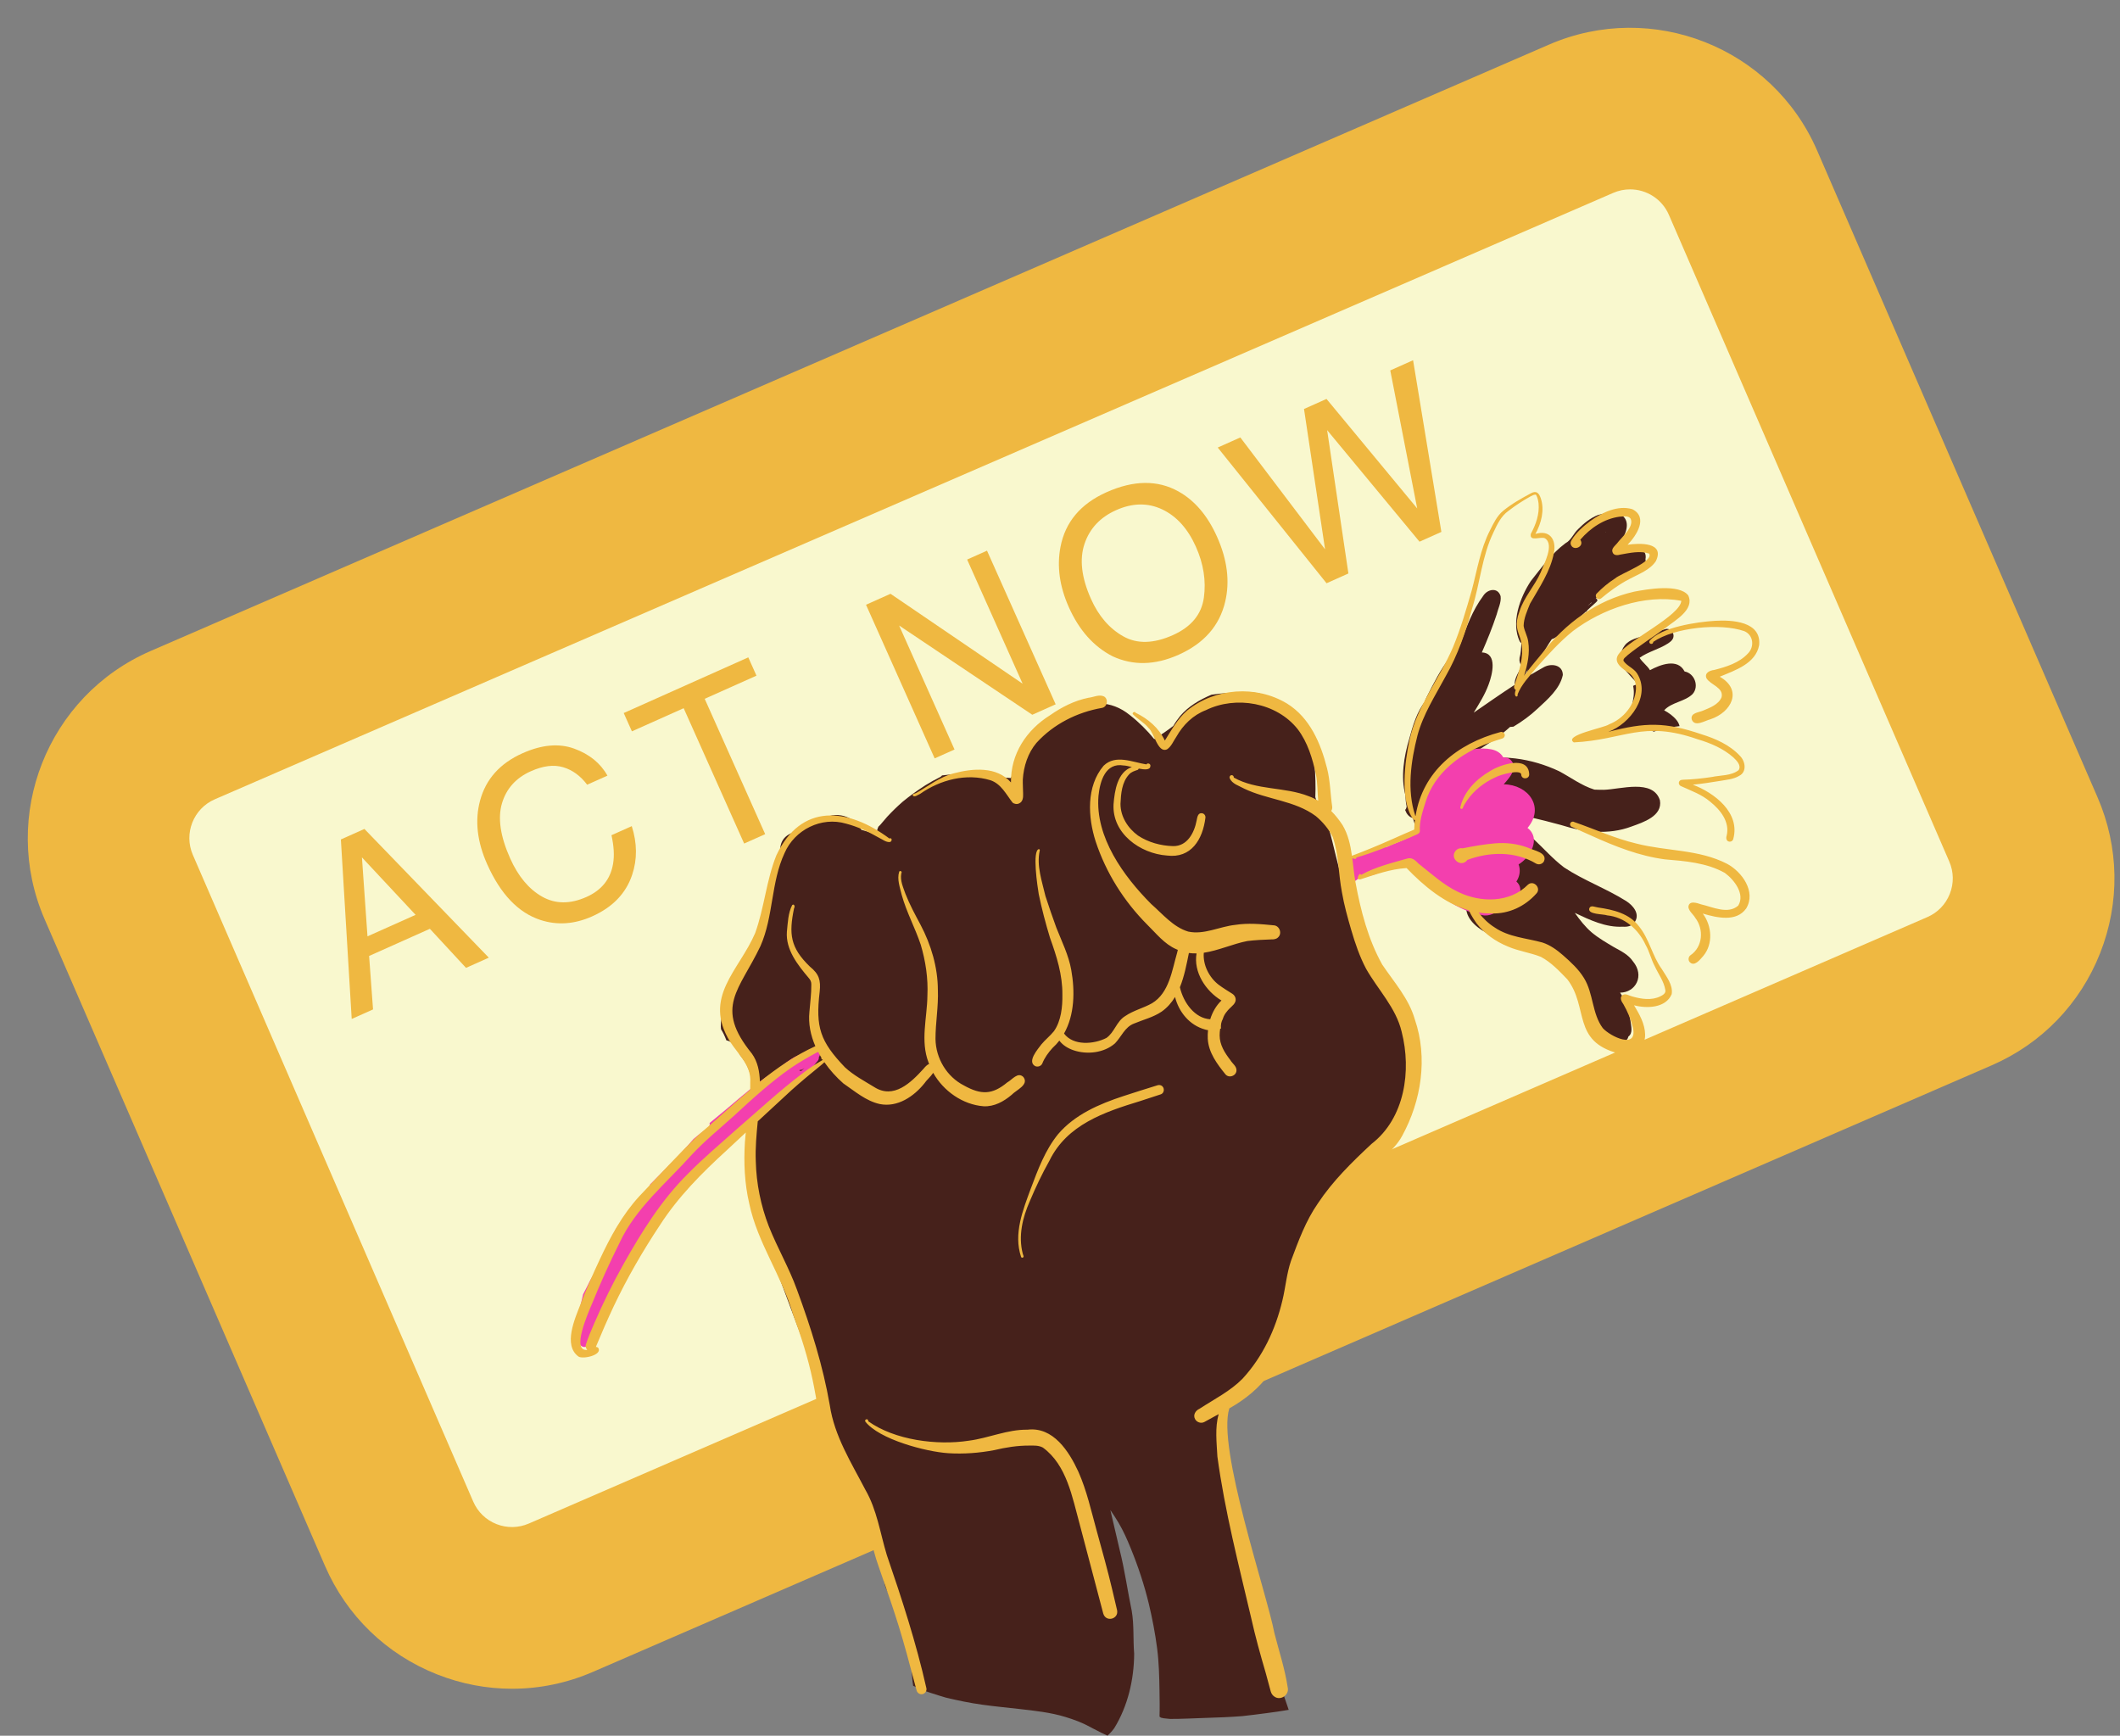 <?xml version="1.0" encoding="UTF-8" standalone="no"?><svg xmlns="http://www.w3.org/2000/svg" xmlns:xlink="http://www.w3.org/1999/xlink" fill="#000000" height="362.5" preserveAspectRatio="xMidYMid meet" version="1" viewBox="-5.8 -5.8 442.8 362.5" width="442.8" zoomAndPan="magnify"><rect x="-5.8" y="-5.8" width="442.8" height="362.5" fill="#808080" stroke="none"/><g><g id="change1_1"><path d="M403.47,201.219L111.361,327.878 c-13.021,5.646-28.153-0.333-33.799-13.354L18.995,179.452 c-5.646-13.021,0.333-28.153,13.354-33.799L324.457,18.995 c13.021-5.646,28.153,0.333,33.799,13.354l58.567,135.072 C422.469,180.441,416.491,195.574,403.47,201.219z" fill="#f9f8ce"/></g><g id="change2_2"><path d="M101.148,346.897c-5.29,0-10.585-0.999-15.653-3.001 c-10.576-4.178-18.892-12.225-23.415-22.659L3.513,186.165 c-9.339-21.537,0.586-46.655,22.123-55.994L317.744,3.513 c21.536-9.337,46.656,0.586,55.994,22.123l58.568,135.072 c4.524,10.433,4.714,22.004,0.535,32.579 c-4.178,10.577-12.225,18.892-22.659,23.416L118.074,343.36 C112.641,345.716,106.898,346.897,101.148,346.897z M334.667,33.749 c-1.169,0-2.357,0.234-3.497,0.728L39.062,161.135 c-4.463,1.936-6.52,7.141-4.585,11.604l58.567,135.072 c0.938,2.161,2.661,3.829,4.852,4.695c2.191,0.864,4.589,0.826,6.751-0.111 l292.109-126.658c2.162-0.937,3.83-2.661,4.696-4.852 c0.866-2.191,0.826-4.589-0.111-6.751L342.774,39.062 C341.333,35.738,338.079,33.749,334.667,33.749z" fill="#efb841"/></g></g><g fill="#efb841" id="change2_1"><path d="M65.398,169.521l4.915-2.197l25.984,26.886l-4.762,2.128 l-7.55-8.157l-12.691,5.672l0.822,11.164l-4.456,1.992L65.398,169.521z M81.005,185.267L69.798,173.267l1.159,16.49L81.005,185.267z"/><path d="M114.124,150.549c3.173,1.15,5.491,3.032,6.952,5.645 l-4.238,1.894c-1.396-1.856-3.068-3.074-5.018-3.654 c-1.949-0.579-4.196-0.3-6.742,0.838c-3.104,1.387-5.113,3.618-6.029,6.694 c-0.916,3.076-0.348,6.909,1.704,11.501c1.681,3.761,3.906,6.425,6.675,7.995 c2.769,1.568,5.863,1.589,9.282,0.061c3.147-1.407,4.993-3.709,5.539-6.904 c0.293-1.686,0.183-3.681-0.332-5.985l4.238-1.894 c1.136,3.546,1.164,6.932,0.084,10.157c-1.29,3.878-4.072,6.773-8.347,8.683 c-3.685,1.647-7.285,1.901-10.799,0.761c-4.631-1.514-8.34-5.389-11.128-11.626 c-2.117-4.735-2.614-9.173-1.493-13.31c1.205-4.489,4.161-7.787,8.868-9.89 C107.355,149.721,110.95,149.399,114.124,150.549z"/><path d="M150.494,131.49l1.708,3.823l-10.813,4.833l12.632,28.266 l-4.391,1.962l-12.632-28.266l-10.813,4.832l-1.709-3.823L150.494,131.49z"/><path d="M175.082,120.502l5.12-2.289l27.59,18.776l-11.588-25.927 l4.15-1.855l14.341,32.089l-4.883,2.182l-27.813-18.638l11.573,25.895 l-4.15,1.855L175.082,120.502z"/><path d="M240.344,96.839c3.395,1.889,6.082,5.048,8.06,9.475 c2.142,4.791,2.705,9.317,1.692,13.578c-1.188,5.004-4.426,8.687-9.711,11.05 c-4.937,2.206-9.547,2.31-13.83,0.31c-3.925-2.019-6.962-5.432-9.109-10.238 c-1.94-4.34-2.522-8.534-1.746-12.585c0.996-5.198,4.203-9.008,9.621-11.429 C230.985,94.468,235.993,94.416,240.344,96.839z M245.651,119.005 c0.484-3.512-0.073-7.053-1.669-10.624c-1.688-3.775-4.033-6.373-7.034-7.794 c-3.003-1.42-6.215-1.367-9.637,0.163c-3.321,1.484-5.52,3.835-6.597,7.054 c-1.078,3.218-0.624,7.049,1.364,11.494c1.589,3.557,3.828,6.154,6.719,7.79 c2.889,1.639,6.35,1.556,10.385-0.247 C243.011,125.13,245.168,122.518,245.651,119.005z"/><path d="M253.264,85.561l17.7,23.368l-4.398-29.313l4.698-2.1 l18.943,22.871l-5.624-28.824l4.765-2.13l5.91,35.857l-4.566,2.041l-19.296-23.297 l4.442,29.936l-4.565,2.04l-22.729-28.34L253.264,85.561z"/></g><g id="change3_1"><path d="M187.495,158.193c-0.008,0.005-0.015,0.009-0.023,0.013 c0.013-0.008,0.026-0.016,0.04-0.025 C187.506,158.186,187.501,158.19,187.495,158.193z M187.527,158.172 c-0.005,0.004-0.01,0.007-0.016,0.011c0.002-0.001,0.003-0.002,0.005-0.003 C187.52,158.177,187.524,158.174,187.527,158.172z M346.056,134.436 c-1.454-2.833-5.07-1.429-7.226-0.271c-0.592-0.968-1.57-1.625-2.171-2.58 c1.76-1.289,4.052-1.765,5.958-3.019c0.577-0.391,1.138-0.832,1.133-1.597 c-0.008-0.87-0.815-1.622-1.705-1.384c-1.409,0.456-2.841,0.842-4.25,1.299 c-1.452,0.544-3.204,0.795-4.215,2.084c-1.006,1.261-1.219,3.094-0.361,4.491 c0.815,1.437,2.219,2.392,3.092,3.786c-0.369-0.075-0.72,0.015-1.005,0.208 c0.018,0.075,0.033,0.153,0.048,0.231c0.248,1.246,0.01,2.578-0.283,3.799 c-0.09,0.376-0.188,0.75-0.313,1.116c-0.133,0.394-0.296,0.767-0.504,1.128 c-0.258,0.456-0.622,0.825-1.008,1.174c-0.356,0.326-0.83,0.481-1.309,0.481 c-0.227,0-0.455-0.036-0.671-0.106c-0.153,0.167-0.312,0.327-0.477,0.48 c0.021,0.058,0.049,0.113,0.077,0.168c-0.545,0.16-1.09,0.321-1.633,0.483 c-0.121,0.037-0.216,0.122-0.271,0.228c-0.403,0.109-1.043,0.194-1.48,0.341 c-0.689,0.242-0.627,1.302,0.085,1.452c2.172-0.174,4.168-1.093,6.202-1.901 c1.925-0.242,3.932-0.541,5.668,0.386c0.055,0.03,0.11,0.063,0.163,0.095 c0.266-0.088,0.532-0.171,0.797-0.248c1.487-0.449,3.039-0.757,4.606-0.905 c-0.088-0.414-0.293-0.848-0.634-1.274c-0.7-0.86-1.607-1.509-2.583-2.031 c1.582-1.73,4.29-1.773,5.945-3.4 C349.158,137.542,348.14,134.814,346.056,134.436z M283.259,197.042 c-1.319-2.219-2.979-4.192-4.453-6.301c-0.617-1.023-1.231-2.046-1.715-3.139 c-0.183-1.053-0.359-2.106-0.544-3.159c-0.369-2.106-1.118-4.095-1.843-6.096 c-1.216-3.671-1.878-7.49-2.979-11.196c-0.073-0.444-0.095-0.933-0.391-1.291 c-0.253-0.335-0.648-0.463-1.027-0.42c-0.469-1.586-0.835-3.219-1.379-4.761 c0.1-2.22,0.01-4.436-0.139-6.654c-0.09-2.851-0.762-5.913-2.094-8.575 c-0.216-0.291-0.434-0.577-0.667-0.855c-0.346-0.386-0.717-0.747-1.106-1.093 c-0.782-0.677-1.6-1.314-2.457-1.898c-0.534-0.351-1.091-0.669-1.645-0.99 c-0.597-0.344-1.199-0.679-1.813-0.988c-0.018-0.008-0.033-0.015-0.05-0.023 c-0.228-0.108-0.459-0.208-0.695-0.298c-0.328-0.103-0.659-0.191-0.995-0.263 c-0.509-0.098-1.021-0.18-1.54-0.228c-0.825-0.045-1.652-0.018-2.477,0.01 c-0.868,0.025-1.738,0.063-2.603,0.108c-0.038,0.003-0.075,0.003-0.113,0.005 c-1.108,0.07-2.209,0.186-3.305,0.354c-2.455,1.053-4.794,2.397-6.534,4.451 c-0.519,0.639-1.013,1.334-1.434,2.069c-1.27,0.991-2.614,1.882-3.967,2.757 c-1.522-1.857-3.229-3.559-5.109-5.022c-4.004-3.257-8.31-2.842-12.926-1.291 c-2.236,0.731-3.956,2.391-5.153,4.391c-0.815,0.621-1.59,1.279-2.317,1.956 c-2.254,2.219-2.914,5.444-4.458,8.089c-2.916-0.133-5.775-0.933-8.703-0.908 c-1.893,0.033-3.789,0.12-5.664,0.364c-0.108,0.145-0.248,0.268-0.416,0.351 c-1.041,0.509-2.041,1.073-3.026,1.682c-0.005,0.005-0.013,0.01-0.02,0.015 c-0.01,0.008-0.02,0.015-0.033,0.02c-0.045,0.028-0.088,0.055-0.133,0.083 c0.013-0.008,0.028-0.015,0.04-0.023c-1.6,1.036-3.162,2.151-4.631,3.36 c-1.116,0.97-2.174,2.003-3.179,3.082c-0.015,0.015-0.03,0.03-0.043,0.045 c-0.356,0.401-0.705,0.807-1.048,1.219c-0.211,0.251-0.416,0.517-0.659,0.737 c-0.043,0.04-0.088,0.075-0.135,0.108c-0.233,0.539-0.386,1.063-0.426,1.552 c-1.046-0.291-2.104-0.549-3.137-0.87c-1.906-3.34-6.238-4.152-9.114-1.537 c-0.092,0.07-0.179,0.147-0.268,0.221c-1.18,0.171-2.277,0.744-3.123,1.601 c-0.011,0.011-0.02,0.024-0.032,0.035c-2.541,0.019-4.786,1.481-4.375,4.577 c0.006,0.049,0.03,0.083,0.042,0.127c-1.089,1.725-2.362,3.707-1.411,5.709 c-1.966,5.644-2.711,11.682-5.158,17.161c-1.266,2.124-2.279,4.391-3.598,6.484 c-1.409,1.936-2.405,4.318-2.327,6.75c0.008,0.181,0.023,0.356,0.04,0.532 c0.211,0.339,0.414,0.682,0.584,1.043c0.198,0.419,0.379,0.84,0.542,1.271 c1.041,0.16,1.703,1.066,2.222,1.903c0.233,0.377,0.442,0.769,0.633,1.17 c0.286,0.343,0.552,0.701,0.809,1.071c0.486,0.705,0.86,1.492,1.143,2.297 c0.301,0.85,0.459,1.735,0.607,2.62c0.116,0.695-0.05,1.378-0.401,1.95 c3.102,10.038-1.467,15.683,1.361,25.566c2.214,6.727,12.474,33.695,12.482,33.735 c0.845,1.866,0.028,3.724,0.895,5.579c1.655,3.548,3.227,7.131,4.762,10.734 c0.735,1.728,1.467,3.46,2.131,5.215c0.351,0.928,0.725,1.85,1.051,2.786 c0.381,1.096,0.762,2.194,1.143,3.29c0.647,1.861,1.194,3.764,1.748,5.654 c0.522,1.785,1.01,3.581,1.444,5.391c0.379,1.57,0.755,3.144,1.061,4.732 c0.328,1.698,2.309,3.395,2.588,5.1c0,0.002,0,0.005,0,0.008 c1.528,3.929,1.189,7.933,3.057,11.722c-0.016,0.119-0.023,0.238-0.041,0.356 c0.029,1.268,0.103,2.609,0.315,3.923c0.764,0.351,1.532,0.687,2.311,1.015 c0,0.001,0.001,0.002,0.001,0.002c0.02,0.008,0.037,0.015,0.056,0.023 c0.013,0.006,0.026,0.012,0.039,0.017c0.526,0.182,1.051,0.359,1.577,0.531 c-0.001-0.003-0.002-0.005-0.003-0.008c0.935,0.306,1.873,0.602,2.821,0.878 c0.255,0.061,0.511,0.118,0.767,0.177c0.008,0.004,0.015,0.008,0.023,0.012 c0.284,0.066,0.569,0.127,0.853,0.191c0.13,0.029,0.26,0.059,0.39,0.087 c0.508,0.112,1.017,0.218,1.527,0.32c0.109,0.022,0.217,0.045,0.326,0.066 c0.584,0.115,1.17,0.223,1.758,0.323c0.031,0.005,0.061,0.011,0.091,0.016 c0.637,0.108,1.275,0.209,1.917,0.298c2.555,0.356,5.12,0.594,7.68,0.888 c3.24,0.369,6.557,0.717,9.686,1.677c0.858,0.262,1.701,0.547,2.529,0.87 c0.082,0.032,0.162,0.066,0.243,0.098c0.316,0.127,0.629,0.261,0.94,0.402 c0.094,0.043,0.188,0.084,0.281,0.128c0.383,0.18,0.764,0.369,1.139,0.575 c0.033,0.018,0.067,0.035,0.101,0.053c0.214,0.118,0.428,0.234,0.645,0.348 c0.002-0.002,0.003-0.004,0.005-0.005c0.492,0.262,0.988,0.517,1.488,0.763 c0.089,0.044,0.176,0.094,0.265,0.137c0.002-0.003,0.004-0.006,0.006-0.008 c0.374,0.181,0.746,0.366,1.127,0.536c0.528-0.473,1.008-1.003,1.425-1.585 c2.826-4.609,4.12-10.158,4.145-15.539c-0.246-2.964,0.003-5.96-0.499-8.896 c-0.88-4.228-1.464-8.508-2.51-12.7c-0.667-2.795-1.318-5.595-1.962-8.396 c0.602,0.874,1.182,1.764,1.727,2.684c0.998,1.682,1.788,3.485,2.527,5.296 c1.547,3.776,2.826,7.648,3.786,11.617v-0.003 c0.722,3.064,1.321,6.141,1.725,9.267c0.381,2.936,0.454,5.928,0.499,8.884 c0.028,1.795,0.063,3.598,0.005,5.396c0.08,0.063,0.16,0.123,0.241,0.181 c0.02,0.013,0.043,0.023,0.063,0.035c0.005,0.002,0.01,0.005,0.015,0.005 c0.188,0.048,0.376,0.088,0.564,0.125c0.444,0.058,0.885,0.103,1.331,0.135 c2.475,0.01,4.952-0.14,7.424-0.213c2.553-0.078,5.103-0.171,7.65-0.374 c1.647-0.178,3.292-0.391,4.94-0.607c1.587-0.211,3.177-0.419,4.754-0.702 c-0.772-2.312-1.57-4.611-2.402-6.898c-0.782-2.084-1.57-4.165-2.282-6.274 c-0.87-2.56-1.605-5.155-2.239-7.783c-0.81-3.352-1.507-6.732-2.239-10.105 c-0.832-3.838-1.658-7.677-2.388-11.537c-0.605-3.202-1.114-6.487-1.052-9.751 c0.008-0.389-0.829-0.777-0.816-1.168c-0.687-3.335,0.434-6.687,0.216-10.092 c3.062-2.287,4.617-5.378,6.882-8.435c1.056-1.447,2.064-2.944,2.798-4.586 c1.201-2.673,1.667-5.589,2.297-8.432c0.582-2.726,1.582-5.326,2.39-7.989 c2.023-7.678,3.761-9.345,9.3-14.631c1.858-1.931,3.465-4.09,5.21-6.126 c4.799-4.955,10.183-10.158,10.98-17.389c0.855-5.737-0.757-11.527-3.623-16.489 C285.343,201.438,284.5,199.136,283.259,197.042z M340.907,161.338 c0.574,3.302-3.48,4.594-5.935,5.479c-4.812,1.813-9.967,1.196-14.764-0.323 c-4.28-1.158-8.598-2.227-12.983-2.886c2.515,1.813,5.042,3.631,7.267,5.802 c2.136,1.978,4.062,4.192,6.394,5.953c4.095,2.706,8.771,4.393,12.933,6.996 c1.394,0.883,2.964,2.623,1.878,4.338c-0.597,0.938-1.56,1.113-2.563,1.043 c-3.516,0.191-6.861-1.393-10.006-2.884c1.062,1.487,2.174,2.929,3.539,4.09 c1.444,1.202,3.072,2.139,4.682,3.094c1.429,0.79,2.967,1.53,3.909,2.924 c2.534,3.025,0.563,6.54-2.676,6.553c1.22,1.735,1.857,3.825,2.175,5.908 c0.121,1.053,0.57,2.519-0.431,3.249c-0.038,0.13-0.082,0.26-0.14,0.389 c-0.521,0.963-1.757,1.397-2.788,1.101c-0.653-0.261-1.262-0.531-1.926-0.735 c-1.708-0.783-2.861-2.379-3.793-3.952c-1.986-3.112-2.333-6.778-1.94-10.359 c-0.061-0.038-0.122-0.08-0.182-0.122c-0.007-0.004-0.015-0.006-0.022-0.009 c-1.886-1-3.705-2.113-5.507-3.255c-1.646-0.345-3.481-0.806-5.77-1.821 c-2.291,0.514-4.402-0.638-6.134-2.304c-0.558-0.199-1.108-0.42-1.64-0.694 c-2.115-1.119-4.582-3.332-3.927-5.975c0.315-0.914,0.931-1.328,1.662-1.458 c0.103-0.771,0.366-1.51,0.837-2.142c0.612-0.773,1.41-1.458,2.314-1.896 c0.833-1.287,2.326-1.131,3.209-0.229c0.457,0.21,0.854,0.54,1.126,0.989 c0.034,0.047,0.049,0.102,0.072,0.153c0.241-0.633,0.417-1.444,0.774-2.031 c-3.401-3.17-8.057-6.959-7.841-10.567c-0.998-0.72-2.115-1.251-3.29-1.588 c0.215-0.068,0.427-0.154,0.632-0.258c0.717-0.364,1.444-0.705,2.176-1.033 c0.08-0.035,0.158-0.07,0.238-0.105c0.079-0.034,0.157-0.069,0.236-0.103 c0.089-0.039,0.178-0.079,0.268-0.117c-0.097,0.043-0.195,0.085-0.291,0.128 c-0.068,0.03-0.136,0.06-0.203,0.09c1.738-0.74,3.491-1.445,5.25-2.133 c-1.176,0.126-2.346,0.315-3.508,0.568c-1.151,0.098-2.393,0.609-3.599,0.787 c-0.584,0.467-1.145,0.965-1.671,1.5c-1.133,1.211-3.028,1.496-4.459,0.683 c-0.632,0.148-1.267,0.244-1.896,0.135c-0.228,0.133-0.471,0.231-0.717,0.291 c-0.281,0.065-0.562,0.083-0.835,0.055c-0.181,0.101-0.352,0.175-0.519,0.237 c0.263,0.637,0.58,1.255,0.969,1.844c0.347,0.76,1.61,1.824,0.587,2.538 c-0.37,0.215-0.902,0.096-1.108-0.293c-0.712-1.232-1.283-2.541-1.656-3.896 c-0.063-0.028-0.126-0.056-0.183-0.102c-0-0-0-0.001-0.001-0.001 c-0.684-0.214-1.163-0.834-1.442-1.62c0.063-0.075,0.119-0.157,0.166-0.246 c0.082-0.154,0.125-0.319,0.145-0.485c-0.16-0.729-0.229-1.519-0.252-2.314 c-1.02-3.892-0.318-8.109,0.831-11.946c0.689-2.51,1.571-5.582,3.306-7.703 c-0.02-0.04-0.035-0.084-0.058-0.123c0.133-0.286,0.267-0.571,0.4-0.855 c1.417-2.781,2.816-5.609,4.727-8.086c0.854-0.934,1.595-1.929,2.284-2.952 c1.238-3.497,2.52-6.987,4.739-9.982c0.88-1.442,3.064-1.896,3.651,0.04 c0.178,1.304-0.537,2.613-0.837,3.866c-0.885,2.68-1.953,5.301-3.082,7.886 c3.34,0.113,2.184,4.651,1.417,6.692c-0.757,2.094-1.966,3.987-3.112,5.882 c2.85-1.961,5.697-3.962,8.608-5.851c-0.338-0.967,1.051-3.109,1.376-3.809 c0.018-0.029,0.036-0.058,0.053-0.087c-0.414-0.469-0.561-1.071-0.464-1.639 c-0.005,0.003-0.01,0.006-0.016,0.008c0.302-1.018,0.324-2.077,0.415-3.115 c-0.131-0.114-0.258-0.24-0.376-0.396c-1.843-3.982,0.053-9.136,2.327-12.595 c2.208-2.777,4.356-5.761,7.224-7.893c1.224-0.642,1.669-2.027,2.653-2.951 c1.196-1.211,2.562-2.327,4.157-2.954c6.399-1.868,7.751,2.236,3.801,6.811 c0.749,0.077,1.473,0.331,2.179,0.604c1.661-1.016,4.4-0.59,3.934,1.846 c0.144,0.563-0.069,1.165-0.476,1.585c-2.26,1.57-4.801,2.665-6.971,4.35 c-1.049,0.702-2.028,1.494-2.98,2.318c0.022-0.005,0.044-0.013,0.066-0.018 c0.27-0.046,0.401,0.294,0.263,0.499c-0.399,0.452-0.952,0.861-1.374,1.269 c-0.241,0.226-0.481,0.453-0.721,0.679c-0.014,0.041-0.028,0.08-0.04,0.117 c-0.041,0.119-0.15,0.165-0.258,0.163c-1.7,1.604-3.405,3.209-5.26,4.632 c-0.561,0.386-1.144,0.909-1.816,1.087c-0.88,1.29-1.676,2.632-2.366,4.033 c-0.339,0.91-0.962,1.743-1.718,2.083c-0.107,0.433-0.205,0.869-0.304,1.305 c0.867-0.52,1.739-1.031,2.624-1.518c1.542-0.935,4.07-0.622,4.07,1.577 c-0.622,2.914-3.172,5.075-5.273,7.028c-1.542,1.457-3.245,2.685-5.042,3.761 c-0.206,0.018-0.409,0.033-0.614,0.048c-0.029,0.002-0.06,0.002-0.09,0.004 c-1.733,1.588-3.678,2.951-5.655,4.218c-2.049,1.304-4.176,2.677-6.566,3.111 c-0.049,0.539-0.002,1.081,0.127,1.605c1.347-0.791,2.74-1.379,3.846-1.667 c6.064-1.778,12.787-0.687,18.44,1.958c2.474,1.303,4.724,3.034,7.427,3.87 c0.649,0.024,1.299,0.045,1.949,0.04 C332.665,159.063,339.445,156.809,340.907,161.338z M329.582,105.281 c0.007,0.014,0.015,0.028,0.022,0.041c0.022-0.027,0.045-0.052,0.067-0.078 C329.642,105.266,329.612,105.272,329.582,105.281z M325.818,120.733 c0.287-0.233,0.582-0.455,0.866-0.691c-0.05,0.014-0.1,0.026-0.15,0.039 C326.294,120.297,326.056,120.515,325.818,120.733z M312.299,136.116 c0.182-0.114,0.362-0.231,0.544-0.343c0.13-0.601,0.283-1.197,0.455-1.788 C312.926,134.677,312.597,135.392,312.299,136.116z M305.698,182.144 c-0.264-0.619-0.499-1.306-0.628-2.004c-0.322,0.51-0.514,1.074-0.507,1.599 C304.967,181.862,305.354,182.006,305.698,182.144z" fill="#46211b"/></g><g id="change4_1"><path d="M311.387,174.732c0.093,0.248,0.16,0.509,0.198,0.78 c0.143,1.021-0.128,1.968-0.662,2.803c1.728,1.454,0.572,4.443-1.652,4.448 c-0.486,0.374-1.081,0.614-1.69,0.745c-0.547,1.229-1.861,1.893-3.162,1.893 c-0.085,0-0.168-0.003-0.251-0.008c-5.659-0.873-10.631-4.844-14.169-9.187 c-0.104,0.029-0.209,0.051-0.314,0.066c0.012-0.641-0.327-1.274-0.925-1.588 c-0.604-0.319-1.331-0.238-1.856,0.147c-0.109-0.206-0.19-0.428-0.238-0.663 c-0.168,0.034-0.335,0.081-0.503,0.119c-0.433,0.525-1.067,0.886-1.69,1.17 c-1.625,0.73-3.295,1.683-5.105,1.748c-0.206-0.027-0.414-0.035-0.622-0.039 c-0.694,0.461-1.383,0.927-2.056,1.42c-0.437,0.272-0.785,0.743-1.296,0.863 c0.002-0.003,0.003-0.006,0.005-0.008c-0.65,0.07-0.836-0.59-0.611-1.009 c-0.185-0.236-0.238-0.576-0.076-0.842c0.124-0.22,0.298-0.304,0.487-0.359 c-0.122-0.463,0.504-0.648,0.938-0.872c-0.738-0.778-0.915-1.987-0.459-2.979 c0.032-0.065,0.066-0.128,0.101-0.189c0.102-0.016,0.202-0.047,0.295-0.094 c1.544-0.346,3.066-0.78,4.566-1.284c0.438-0.147,0.873-0.303,1.308-0.461 c0.151-0.055,0.304-0.106,0.455-0.163c0.117,0.018,0.236,0.027,0.357,0.027 c0.125,0,0.251-0.01,0.376-0.033c0.278-0.046,0.555-0.094,0.832-0.143 c0.779-0.397,1.759-0.793,2.713-1.149c0.679-0.282,1.231-0.517,1.45-0.68 c0.756-0.383,1.499-0.791,2.242-1.199c0.018-0.659,0.17-1.32,0.343-1.949 c0.003-0.01,0.005-0.023,0.008-0.034c-0.072-0.15-0.159-0.293-0.272-0.421 c-0.038-0.213-0.105-0.426-0.206-0.627c0.06-0.093,0.11-0.193,0.158-0.291 c0.115-0.231,0.206-0.469,0.303-0.707c0.163-0.404,0.303-0.815,0.449-1.224 c0.075-0.208,0.15-0.416,0.226-0.624c0.246-0.273,0.391-0.644,0.371-1.01 c0.11-0.293,0.221-0.589,0.333-0.883c0.429-1.028,0.893-2.039,1.344-3.057 c0.306-0.687,0.612-1.377,0.928-2.059c1.316-1.261,2.866-2.287,4.528-2.991 c1.176-0.584,2.224-1.427,3.596-1.53c1.956-0.158,4.629-0.196,5.699,1.783 c0.893-0.138,1.758,0.484,2.061,1.304c0.509,1.672-0.965,3.139-1.958,4.31 c5.148,0.068,8.643,4.782,4.967,9.117 C316.116,169.265,313.842,173.272,311.387,174.732z M165.277,214.097 c0.215,0.204,0.251,0.582-0.016,0.788c-0.024,0.27-0.022,0.543-0.196,0.786 c-0.32,0.33-1.632,2.209-2.758,3.266c0.003,0.037,0.01,0.069,0.01,0.107 c0.03,0.036,0.057,0.073,0.082,0.109c-0.313,0.13-0.612,0.279-0.917,0.435 c-0.318,0.163-0.602,0.384-0.895,0.589c-1.236,0.868-2.367,1.868-3.498,2.869 c-0.549,0.486-1.056,1.013-1.572,1.535c-0.424,0.429-0.84,0.857-1.244,1.304 c-0.574,0.637-1.163,1.259-1.718,1.913c-0.14,0.166-0.281,0.331-0.422,0.496 c-1.87,1.56-3.703,3.165-5.536,4.762c-4.002,3.525-7.934,7.156-11.371,11.246 c-1.113,1.392-2.217,2.806-3.252,4.255c-1.224,1.525-2.069,3.47-3.643,4.649 c-3.653,6.053-6.938,12.324-9.997,18.695c-0.286,0.619-0.547,1.57-0.845,2.598 c-0.024-0.009-0.049-0.015-0.073-0.024c-0.24,0.756-0.904,1.352-1.73,0.876 c-0.131-0.091-0.242-0.199-0.338-0.319c-0.087,0.062-0.194,0.1-0.318,0.092 c-0.238,0.028-0.478,0.062-0.68-0.11c-0.281-0.233-0.258-0.622-0.211-0.945 c0.003-0.016,0.007-0.032,0.01-0.049c-0.028,0.004-0.056,0.001-0.084,0.005 c0.078-0.444,0.158-0.89,0.238-1.334c0.389-2.069,0.797-4.13,1.221-6.193 c0.155-0.667,0.311-1.334,0.471-2.001c0.572-1.093,1.066-2.029,1.374-2.698 c1.126-2.087,2.275-4.169,3.468-6.226c0.642-1.53,1.284-3.061,1.932-4.588 c0.225-0.484,0.72-0.533,1.083-0.34c1.737-2.676,3.6-5.266,5.685-7.693 c0.187-0.225,0.382-0.442,0.571-0.665c-0.129-0.222-0.173-0.459-0.137-0.706 c2.259-2.259,4.51-4.527,6.701-6.851c0.817-0.865,1.625-1.745,2.387-2.66 c0.692-0.584,1.394-1.156,2.124-1.688c0.148-0.028,0.291-0.09,0.414-0.186 c0.223-0.173,0.464-0.341,0.634-0.569c0.19-0.257,0.249-0.584,0.175-0.883 c0.293-0.239,0.585-0.478,0.876-0.717c3.576-2.881,6.953-6.018,10.677-8.713 c0.915-0.602,1.871-1.307,2.872-1.923c2.287-1.973,4.475-3.448,5.393-2.695 c0.001,0.001,0.001,0.002,0.002,0.003c0.139-0.584,0.807-1.021,1.404-1.27 C164.272,213.098,165.068,213.48,165.277,214.097z M162.192,217.267 c-0.006,0-0.01,0.004-0.017,0.004c-0.199,0.156-0.606,0.517-0.816,0.345 c-0.076,0.053-0.151,0.105-0.227,0.157c0.145,0.023,0.285,0.056,0.413,0.107 C161.773,217.679,162.001,217.481,162.192,217.267z" fill="#f33fae"/></g><g id="change2_3"><path d="M179.426,318.963c-1.394-4.574-2.046-9.413-4.473-13.613 c-2.949-5.677-6.487-11.236-7.437-17.68c-1.432-8.247-3.947-16.228-6.838-24.066 c-1.665-4.629-4.085-8.721-5.908-13.312c-1.667-4.313-2.595-8.924-2.711-13.545 c-0.117-2.807,0.144-5.575,0.412-8.352c2.339-2.176,4.683-4.347,7.04-6.504 c1.977-1.768,4.011-3.465,6.071-5.133c0.258-0.235,0.562-0.453,0.809-0.71 c1.144,1.651,2.507,3.151,3.958,4.425c2.394,1.629,4.726,3.682,7.618,4.31 c3.694,0.738,7.104-1.571,9.325-4.341c0.338-0.555,1.299-1.375,1.824-2.178 c2.132,3.807,6.174,6.648,10.523,6.98c2.217,0.118,4.229-1.001,5.87-2.395 c0.919-0.993,3.681-2.075,2.45-3.706c-1.171-1.16-2.349,0.569-3.368,1.113 c-3.157,2.633-5.509,2.61-9.032,0.658c-3.625-1.846-5.896-5.674-5.965-9.719 c-0.003-3.422,0.636-6.816,0.497-10.246c-0.019-4.742-1.418-9.435-3.621-13.61 c-1.128-2.117-2.279-4.227-3.152-6.464c-0.473-1.352-1.137-2.765-0.868-4.228 c0.013-0.051,0.028-0.103,0.051-0.148c0.14-0.323-0.351-0.557-0.491-0.236 c-0.496,1.587,0.168,3.288,0.531,4.844c0.991,3.584,2.794,6.862,3.967,10.38 c1.022,3.428,1.567,7.037,1.399,10.622c-0.051,4.664-1.514,9.489,0.243,14.009 c0.035,0.102,0.078,0.202,0.116,0.303c-0.446,0.14-0.841,0.6-1.147,0.969 c-2.643,2.917-6.251,6.455-10.337,3.832c-2.083-1.28-4.284-2.437-6.09-4.104 c-5.203-5.428-6.166-8.384-5.288-15.794c0.255-2.422-0.122-3.687-2.05-5.255 c-4.094-3.965-4.415-6.78-3.293-12.207c0.243-0.274,0.028-1-0.395-0.639 c-0.864,1.676-0.913,3.703-1.108,5.556c-0.281,3.75,2.25,6.928,4.532,9.638 c0.366,0.395,0.593,0.853,0.567,1.401c0.028,1.9-0.25,3.798-0.392,5.688 c-0.259,2.484,0.246,4.924,1.237,7.191c-4.223,1.931-7.997,4.539-11.581,7.421 c-0.07-2.093-0.432-4.151-1.692-5.896c-7.908-9.711-2.583-13.179,1.808-22.431 c2.733-6.176,2.181-13.324,5.035-19.428c2.101-4.869,7.695-7.67,12.838-6.146 c2.457,0.637,4.757,1.733,6.956,2.984c0.69,0.331,1.394,0.925,2.192,0.865 c0.564-0.118,0.479-1.046-0.085-0.742c-8.676-6.439-18.46-7.49-23.62,3.53 c-2.091,5.208-2.512,10.937-4.421,16.221c-3.383,7.893-11.025,13.355-5.231,22.702 c1.735,2.668,4.468,5.015,4.205,8.48c0.014,0.51,0.009,1.018-0.005,1.526 c-3.57,3.013-6.997,6.226-10.547,9.223c-4.393,4.17-8.46,8.674-12.643,13.054 c-3.535,3.849-6.038,8.471-8.234,13.179c-1.454,3.063-2.784,6.184-4.022,9.34 c-1.156,2.977-3.683,8.571-0.431,10.933c0.895,0.62,4.995-0.291,4.168-1.765 c-0.122-0.156-0.321-0.237-0.519-0.236c0.026-0.068,0.051-0.137,0.069-0.206 c1.148-2.778,2.35-5.529,3.628-8.247c2.793-5.892,6.04-11.522,9.664-16.98 c3.802-5.906,8.77-10.904,13.936-15.616c1.333-1.245,2.668-2.49,4.001-3.734 c-0.071,0.656-0.134,1.312-0.178,1.97c-0.271,4.315-0.078,8.671,0.908,12.893 c1.73,8.217,6.803,15.072,9.137,23.124c1.67,4.481,3.119,9.044,4.105,13.726 c0.853,3.959,1.264,8.044,2.623,11.875c1.903,5.236,5.15,9.829,7.537,14.831 c1.693,3.849,2.141,8.184,3.591,12.133c4.043,11.596,4.713,13.659,7.954,25.952 c0.128,0.482,0.559,0.813,1.029,0.813c0.075,0,0.151-0.008,0.227-0.026 c0.552-0.128,0.92-0.702,0.787-1.259 C185.564,337.315,182.56,328.115,179.426,318.963z M147.943,230.143 c-3.375,3.037-6.878,5.948-10.055,9.197c-5.509,5.452-9.646,12.087-13.42,18.808 c-2.275,4.024-4.307,8.183-6.146,12.422c-0.629,1.459-1.261,2.924-1.753,4.436 c-0.13,0.404,0.007,0.835,0.303,1.108c-3.424,0.45,0.163-7.685,0.982-9.625 c1.762-4.357,3.627-8.467,5.742-12.705c3.378-7.307,9.801-12.491,15.067-18.39 c2.743-2.942,5.822-5.435,8.826-8.144c3.788-3.492,7.655-7.044,11.903-10.002 c1.642-1.132,3.565-2.234,5.373-3.212c0.092-0.044,0.196-0.098,0.304-0.156 c0.219,0.419,0.458,0.828,0.707,1.231c-0.011,0.027-0.035,0.045-0.036,0.076 c-0.005,0.145,0.113,0.286,0.261,0.286c0,0,0.001-0,0.001-0 c0.018,0.028,0.035,0.058,0.054,0.086c-1.393,0.802-2.815,1.713-4.11,2.722 C157.052,221.961,152.577,226.148,147.943,230.143z M227.523,330.492 c0.378,1.886-2.373,2.582-2.896,0.67c-1.603-6.219-3.304-12.402-4.912-18.618 c-1.558-5.633-2.677-12.341-7.677-16.009c-0.877-0.489-1.905-0.433-2.876-0.425 c-2.463-0.009-4.89,0.378-7.28,0.948c-3.161,0.601-6.398,0.846-9.611,0.645 c-4.698-0.306-14.438-2.882-17.339-6.61c-0.23-0.567,0.717-0.676,0.614-0.062 c5.524,3.948,14.376,5.087,20.987,4.061c4.15-0.528,8.052-2.364,12.282-2.301 c5.361-0.648,8.654,4.503,10.617,8.761c1.77,3.97,2.695,8.248,3.851,12.422 c1.131,4.098,2.281,8.191,3.255,12.332 C226.868,327.699,227.199,329.096,227.523,330.492z M184.841,160.312 c-0.061-0.403,0.482-0.342,0.723-0.498c2.591-1.453,4.901-3.36,7.84-4.101 c3.973-1.063,8.961-1.493,11.952,1.894c-0.082-5.947,3.244-10.972,8.196-14.05 c2.403-1.683,5.069-3.036,7.961-3.621c1.07-0.109,2.265-0.78,3.29-0.276 c0.959,0.58,0.692,2.164-0.416,2.382c-5.193,0.897-10.133,3.379-13.698,7.299 c-1.791,2.11-2.686,4.912-2.858,7.648c-0.023,1.012,0.051,1.97,0.063,2.971 c0.03,0.754-0.031,1.655-0.805,2.018c-0.45,0.238-1.012,0.161-1.402-0.163 c-1.351-1.73-2.381-3.914-4.622-4.665c-5.022-1.515-10.481-0.1-14.675,2.847 C185.999,160.158,185.112,160.863,184.841,160.312z M322.257,107.793 c-0.047-0.394,0.082-0.582,0.231-0.855c0.962-1.564,2.396-2.801,3.846-3.904 c2.461-1.774,5.72-3.386,8.796-2.495c3.379,1.702,0.874,5.54-0.981,7.433 c2.487-0.369,7.865-0.574,5.903,3.43c-1.219,1.845-3.586,2.693-5.426,3.678 c-1.184,0.6-2.308,1.309-3.393,2.074c-0.9,0.642-1.774,1.316-2.618,2.028 c-0.26,0.218-0.666,0.184-0.905-0.048c-0.266-0.261-0.273-0.705-0.013-0.97 c1.162-1.195,2.441-2.269,3.849-3.164c1.137-1.018,8.131-3.523,7.105-5.186 c-1.897-0.641-4.094-0.12-6.02,0.214c-0.552,0.171-1.332,0.223-1.59-0.421 c-0.381-0.788,0.434-1.365,0.885-1.898c0.95-1.3,3.651-3.464,2.861-5.181 c-0.518-0.705-1.543-0.434-2.296-0.417c-3.241,0.415-6.128,2.377-8.219,4.809 C325.289,108.395,322.662,109.484,322.257,107.793z M236.644,222.754 c-1.442,0.471-2.881,0.945-4.323,1.414c-7.468,2.278-15.261,4.924-18.924,12.434 c-0-0,0-0.001,0.001-0.002c-1.539,2.735-2.877,5.555-4.095,8.447 c-1.53,3.455-2.447,7.277-1.478,11.004c0.048,0.153,0.1,0.307,0.156,0.458 c0.126,0.323-0.389,0.527-0.511,0.191c-1.613-4.827,0.376-9.766,2.043-14.295 c1.477-3.949,2.999-8.023,5.684-11.331c3.502-4.11,8.613-6.303,13.625-7.949 c2.362-0.78,4.74-1.517,7.116-2.257c0.263-0.08,0.529-0.088,0.785,0.033 C237.503,221.244,237.47,222.486,236.644,222.754z M299.375,163.119 c-0.138-0.053-0.208-0.216-0.153-0.354c0.775-3.301,3.329-5.856,6.198-7.517 c2.084-1.34,8.03-3.385,8.182,0.667c0.022,1.024-1.497,1.16-1.657,0.153 c0.124-1.378-4.56-0.008-5.263,0.416c-2.447,1.074-4.651,2.8-6.15,5.017 c-0.291,0.477-0.625,0.931-0.803,1.465 C299.674,163.105,299.511,163.174,299.375,163.119z M358.924,183.93 c-2.077,2.92-6.149,1.923-9.067,1.073c1.913,2.55,2.204,6.34,0.095,8.861 c-0.665,0.74-1.843,2.332-2.851,1.246c-0.333-0.421-0.263-1.061,0.163-1.392 c2.607-1.75,2.863-5.437,1.016-7.837c-0.431-0.751-1.275-1.322-1.424-2.2 c0.039-1.486,1.757-0.919,2.648-0.609c2.416,0.552,5.619,2.161,7.76,0.261 c1.472-2.408-0.858-5.408-2.8-6.822c-3.788-2.129-8.268-2.477-12.515-2.833 c-5.341-0.698-10.389-2.698-15.265-4.904c-1.36-0.617-2.732-1.197-4.076-1.845 c-0.339-0.05-0.564-0.45-0.427-0.768c0.12-0.328,0.552-0.471,0.839-0.272 c4.332,1.486,8.509,3.443,12.985,4.492c6.33,1.624,12.996,1.177,18.914,4.22 C358.057,176.274,361.039,180.441,358.924,183.93z M298.304,171.803 c0.38-0.389,0.915-0.531,1.413-0.435c2.205-0.443,4.43-0.83,6.674-1.029 c2.326-0.203,4.695,0.057,6.885,0.88c1.183,0.603,4.23,1.001,3.4,2.884 c-0.325,0.58-1.066,0.768-1.632,0.462c-4.364-2.623-9.698-2.495-14.343-0.776 C299.387,175.564,296.804,173.442,298.304,171.803z M361.628,128.953 c-0.725,3.856-5.041,5.254-8.23,6.576c4.867,2.781,2.479,7.425-1.958,8.898 c-1.146,0.277-3.238,1.688-3.881,0.063c-0.355-1.411,1.441-1.485,2.327-1.868 c1.449-0.615,3.235-1.236,3.893-2.798c0.497-2.041-2.325-2.57-3.156-3.977 c-0.464-1.122,0.736-1.636,1.602-1.722c2.529-0.647,5.247-1.476,7.065-3.451 c1.403-1.402,1.15-3.856-0.757-4.657c-5.018-1.756-14.63-0.779-19.023,2.241 c-0.023,0.724-1.097,0.427-0.761-0.211c2.299-2.87,10.046-3.977,13.66-4.189 C355.996,123.642,362.141,123.978,361.628,128.953z M341.299,196.59 c0.951,1.585,2.361,3.27,2.069,5.228c-1.217,2.933-5.21,3.042-7.87,2.336 c1.119,1.857,2.28,3.885,2.315,6.109c0.102,2.941-2.802,4.702-5.493,3.967 c-9.848-2.527-6.243-9.637-10.756-15.498c-1.672-1.73-3.373-3.552-5.521-4.69 c-2.248-0.903-4.698-1.193-6.927-2.175c-2.507-1.023-4.822-2.635-6.489-4.789 c-0.297-0.432-1.221-1.735-1.59-2.738c-5.063-1.438-9.471-5.111-13.051-8.846 c-3.341,0.203-6.506,1.349-9.662,2.368c-0.238,0.06-0.594-0.055-0.532-0.364 c0.093-0.319,0.335-1.083,0.72-0.59c2.948-1.644,6.267-2.445,9.492-3.364 c1.107-0.378,1.767,0.311,2.489,1.026c2.672,2.093,5.24,4.492,8.331,5.941 c4.648,2.245,10.745,2.284,14.545-1.576c1.212-0.983,2.824,0.788,1.713,1.905 c-2.378,2.661-5.711,4.237-9.305,4.138c-0.931,0.019-1.842-0.051-2.737-0.191 c0.936,1.219,2.045,2.295,3.353,3.115c2.964,2.029,6.616,2.211,9.974,3.145 c1.615,0.527,3.014,1.537,4.283,2.645c1.63,1.429,3.262,2.915,4.398,4.782 c1.984,3.206,1.661,7.427,3.928,10.454c1.579,1.751,7.362,4.559,6.279-0.143 c-0.419-1.702-1.11-3.334-1.98-4.854c-0.418-0.567-0.898-1.478-0.105-1.953 c0.633-0.345,1.323,0.186,1.948,0.33c1.904,0.549,4.052,0.881,5.881-0.026 c0.521-0.253,1.178-0.637,1.037-1.313c-0.284-1.815-1.451-3.323-2.203-4.961 c-0.768-1.437-1.108-3.058-1.917-4.473c-1.51-3.249-4.375-5.791-8.026-6.158 c-0.852-0.309-4.024-0.15-3.752-1.404c0.263-0.873,1.236-0.301,1.853-0.242 c3.169,0.454,6.508,1.234,8.54,3.931 C338.694,190.321,339.3,193.828,341.299,196.59z M289.713,207.103 c2.746,8.004,1.373,16.993-2.648,24.325c-0.926,1.739-2.367,3.111-3.761,4.476 c-2.705,2.851-5.417,5.279-7.796,8.357c-1.417,2.107-3.055,4.11-4,6.488 c-1.194,3.429-2.778,6.721-3.804,10.207c-1.446,7.08-3.766,14.209-8.264,19.969 c-2.177,3.172-5.168,5.542-8.474,7.417c-2.617,8.146,7.796,38.456,9.415,46.932 c0.963,3.77,2.199,7.477,2.778,11.336c0.386,1.525-1.444,2.849-2.761,1.941 c-0.406-0.263-0.664-0.662-0.79-1.123c-0.348-1.279-0.687-2.56-1.041-3.839 c-1.111-3.795-2.177-7.601-3.032-11.464c-2.623-11.174-5.516-22.325-7.059-33.712 c-0.145-2.866-0.552-6.065,0.272-8.871c-0.993,0.549-1.99,1.093-2.986,1.637 c-0.682,0.374-1.586,0.089-1.953-0.602c-0.471-0.876,0.103-1.787,0.931-2.155 c3.051-1.992,6.401-3.656,8.981-6.272c4.227-4.578,6.897-10.311,8.325-16.319 c0.671-2.754,0.884-5.613,1.803-8.307c1.534-4.12,3.079-8.349,5.604-11.98 c3.106-4.696,7.115-8.613,11.213-12.435c6.957-5.363,8.373-15.299,6.298-23.405 c-1.198-5.074-4.952-8.781-7.441-13.193c-1.354-2.565-2.284-5.321-3.097-8.094 c-0.757-2.59-1.482-5.198-1.941-7.863c-0.745-3.835-0.641-7.858-1.932-11.571 c-0.842-1.661-2.104-3.158-3.532-4.344c-4.387-3.262-10.121-3.403-14.959-5.732 c-1.05-0.599-2.549-0.983-3.015-2.196c-0.115-0.28,0.098-0.63,0.43-0.617 c0.275,0.012,0.446,0.263,0.421,0.502c4.791,2.697,10.619,1.904,15.649,3.896 c0.702,0.248,1.362,0.57,1.988,0.94c-0.184-1.804-0.118-3.646-0.47-5.435 c-0.708-3.329-1.725-6.75-3.807-9.492c-4.417-5.594-12.912-7.068-19.193-3.984 c-2.693,1.029-4.76,3.075-6.166,5.559c-0.622,0.889-1.023,2.036-1.966,2.635 c-1.925,0.817-2.632-3.429-3.829-4.461c-0.921-1.164-2.318-1.871-3.312-2.919 c-0.128-0.346,0.46-0.625,0.604-0.275c2.607,1.26,4.847,3.169,6.104,5.812 c1.384-2.208,2.658-4.547,4.653-6.277c5.832-4.728,14.409-5.352,20.847-1.469 c4.769,2.937,7.054,8.285,8.372,13.507c0.681,2.642,0.687,5.385,1.086,8.069 c0.033,0.342-0.057,0.631-0.216,0.862c0.896,0.902,1.694,1.912,2.392,2.979 c1.153,1.963,1.632,4.154,1.947,6.389c1.394-0.525,2.775-1.081,4.155-1.642 c2.982-1.206,5.884-2.588,8.85-3.831c0.019-0.681,0.067-1.345,0.143-1.994 c-0.13-0.009-0.265-0.065-0.344-0.156c-2.838-3.86-1.761-12.13-0.77-16.634 c1.563-7.046,6.274-12.765,9.072-19.31c1.594-3.835,2.755-7.838,3.904-11.825 c1.132-4.227,1.798-8.629,3.814-12.565c0.739-1.474,1.452-3.011,2.748-4.085 c1.778-1.457,3.802-2.589,5.82-3.676c1.112-0.601,1.672-0.066,2.044,1.046 c0.84,2.478,0.098,5.225-1.117,7.453c2.956-0.909,4.391,1.131,3.873,3.918 c-0.742,3.917-3.047,7.249-4.992,10.643c-0.586,1.475-1.322,3.045-1.343,4.65 c0.18,1.139,0.832,2.154,0.962,3.314c0.369,2.4-0.145,4.781-0.863,7.087 c1.439-1.981,3.244-4.005,3.765-4.693c4.833-6.26,11.423-11.101,19.217-12.861 c2.79-0.537,9.351-1.67,11.291,0.763c1.413,2.965-2.738,5.222-4.677,6.757 c-2.639,1.94-5.427,3.684-7.978,5.74c-0.285,0.352-0.995,0.684-0.848,1.203 c0.71,1.06,2.068,1.485,2.79,2.555c3.03,4.691-1.413,10.574-5.964,12.257 c7.759-2.001,11.815-2.093,19.486,0.519c2.931,0.907,5.872,2.21,7.996,4.491 c1.131,1.118,1.508,3.326-0.133,4.167c-1.207,0.738-2.667,0.829-4.029,1.071 c-1.885,0.301-3.773,0.613-5.676,0.785c4.538,1.719,9.949,5.87,8.447,11.336 c-0.08,0.399-0.519,0.642-0.9,0.549c-0.539-0.112-0.648-0.745-0.494-1.171 c0.747-2.923-1.302-5.452-3.42-7.153c-1.83-1.555-3.979-2.276-6.106-3.258 c-0.438-0.184-0.622-0.77-0.253-1.118c0.191-0.193,0.459-0.201,0.712-0.221 c2.011-0.05,3.965-0.268,5.943-0.559c1.862-0.402,4.082-0.225,5.634-1.439 c0.643-0.963-0.435-2.033-1.108-2.667c-2.126-1.872-4.753-2.983-7.443-3.777 c-11.503-4.033-15.276,0.12-25.874,0.649c-2.233-1.509,6.489-3.06,7.352-3.764 c3.027-1.177,5.435-4.081,5.633-7.37c0.061-1.175-0.324-2.408-1.247-3.179 c-1.398-0.994-3.856-2.364-2.237-4.305c2.164-2.845,12.732-7.879,12.955-10.948 c-7.659-1.443-16.511,1.677-22.626,6.302c-2.853,2.301-5.27,5.012-7.695,7.735 c-1.402,1.739-3.078,3.413-3.885,5.529c0.117,0.191-0.065,0.508-0.33,0.404 c-0.294-0.269-0.263-0.763-0.039-1.379c-0.741-0.377-0.11-1.275,0.013-1.846 c3.553-10.248-1.388-8.765,0.758-14.542c0.926-2.968,3.204-5.335,4.423-8.132 c0.66-1.733,2.932-5.795,0.908-7.124c-0.844-0.465-3.289,0.811-2.959-0.935 c1.053-1.949,1.827-4.105,1.616-6.346c-0.079-0.605-0.195-1.239-0.503-1.755 c-0.04-0.059-0.107-0.1-0.181-0.094c-0.356,0.016-0.671,0.222-0.968,0.357 c-1.622,0.896-3.194,1.918-4.646,3.044c-1.535,1.081-2.363,2.853-3.117,4.473 c-2.413,4.972-2.798,10.569-4.431,15.797c-1.353,4.968-3.011,9.83-5.584,14.312 c-2.149,4.005-4.671,7.878-5.86,12.309c-1.368,5.385-2.252,11.397-0.463,16.767 c0.029,0.006,0.044,0.028,0.068,0.04c1.461-9.215,8.63-15.089,17.734-17.516 c0.366-0.105,0.762,0.11,0.87,0.476c0.108,0.371-0.113,0.76-0.476,0.87 c-0.93,0.281-1.843,0.599-2.722,0.917c-5.857,2.029-11.482,6.235-13.325,12.37 c-0.612,1.978-1.331,4.005-1.186,6.098c-0.033,0.327-0.321,0.533-0.602,0.649 c-0.918,0.426-1.849,0.818-2.786,1.201c-3.251,1.306-6.493,2.673-9.87,3.621 c0.031,0.199-0.189,0.364-0.37,0.288c-0.157-0.066-0.313-0.093-0.481-0.102 c0.22,1.69,0.37,3.396,0.667,5.042c1.09,5.904,2.634,11.866,5.578,17.138 C285.384,199.343,288.464,202.732,289.713,207.103z M246.518,209.343 c-0.06,0.602-0.085,1.206-0.054,1.799c0.16,2.891,1.946,5.276,3.701,7.442 c0.246,0.293,0.584,0.424,0.925,0.424c0.68,0,1.372-0.512,1.374-1.264 c0.015-0.89-0.858-1.414-1.271-2.126c-1.171-1.507-2.247-3.199-2.249-5.175 c-0.001-0.447,0.039-0.911,0.106-1.379c0.058-0.019,0.119-0.034,0.175-0.055 c-0.033-0.344-0.028-0.69,0.035-1.035c0-0.002,0.001-0.004,0.001-0.007 c0.001-0.005,0.003-0.01,0.004-0.015c0.029-0.149,0.07-0.294,0.12-0.436 c0.016-0.047,0.035-0.092,0.054-0.139c0.052-0.131,0.107-0.262,0.175-0.386 c0.025-0.086,0.053-0.169,0.083-0.253c0.161-0.444,0.401-0.852,0.703-1.209 c0.163-0.221,0.341-0.429,0.537-0.622c0.564-0.589,1.439-1.138,1.357-2.061 c-0.043-0.454-0.326-0.858-0.702-1.098c-0.965-0.607-1.938-1.196-2.851-1.881 c-1.98-1.512-3.324-4.152-3.105-6.683c3.053-0.451,6.093-1.868,9.1-2.45 c1.669-0.203,3.347-0.283,5.028-0.34c0.488,0.009,0.983-0.039,1.354-0.392 c0.971-0.832,0.33-2.534-0.933-2.553c-2.65-0.266-5.323-0.504-7.971-0.088 c-3.285,0.345-6.51,2.118-9.836,1.401c-3.128-0.94-5.352-3.682-7.738-5.768 c-5.773-5.802-11.714-13.984-11.001-22.585c0.306-3.018,1.436-7.006,5.266-6.335 c0.34-0.01,0.978,0.144,1.703,0.321c-3.016,1.075-3.599,4.944-3.822,7.769 c-0.332,6.092,5.545,10.313,11.153,10.714c5.078,0.645,7.472-3.381,8.031-7.858 c0.078-0.449-0.225-0.89-0.674-0.97c-0.905-0.152-1.025,0.853-1.155,1.505 c-0.483,2.561-1.96,5.436-4.951,5.356c-2.541-0.068-5.15-0.784-7.281-2.19 c-2.13-1.55-3.688-3.968-3.673-6.66c0.094-2.118,0.277-4.466,1.778-6.105 c0.474-0.547,1.175-0.753,1.83-0.97c0.141-0.093,0.187-0.182,0.194-0.266 c1.246,0.245,2.371,0.305,2.432-0.464c0.162-0.499-0.538-0.835-0.834-0.412 c-2.916-0.46-6.431-2.147-8.928,0.283c-3.648,4.305-3.294,10.716-1.66,15.804 c2.167,6.563,5.895,12.481,10.762,17.374c1.882,1.845,3.599,4.068,6.073,5.14 c0.108,0.052,0.217,0.088,0.325,0.135c-0.042,0.2-0.08,0.402-0.139,0.588 c-1.075,3.671-1.652,8.409-5.254,10.566c-1.811,1.025-3.901,1.5-5.621,2.693 c-1.785,1.083-2.224,3.395-3.902,4.553c-2.631,1.342-6.927,1.67-8.848-0.925 c2.216-3.909,2.292-8.895,1.505-13.291c-0.549-3.095-1.973-5.915-3.112-8.816 c-0.795-2.193-1.565-4.397-2.28-6.619c-0.708-3.046-1.88-6.293-1.201-9.431 c0.07-0.13-0.002-0.303-0.13-0.364c-1.498,0.157-0.307,7.992-0.068,9.393 c0.632,3.084,1.442,6.134,2.357,9.145c1.381,3.844,2.622,7.717,2.583,11.868 c0.04,2.5-0.254,5.484-1.762,7.623c-0.8,0.994-1.823,1.785-2.633,2.768 c-0.75,1.01-3.006,3.558-1.307,4.518c0.541,0.258,1.261,0.028,1.507-0.539 c0.488-1.224,1.266-2.288,2.151-3.255c0.527-0.474,0.992-0.985,1.411-1.523 c0.714,0.975,1.822,1.627,2.966,2.019c2.826,0.956,6.39,0.559,8.668-1.452 c1.33-1.375,2.042-3.404,3.956-4.125c1.928-0.814,4.02-1.303,5.77-2.492 c1.188-0.833,2.09-1.884,2.804-3.062c0.781,3.129,3.023,5.895,6.232,6.784 C246.035,209.272,246.262,209.316,246.518,209.343z M240.644,200.389 c0.924-2.271,1.399-4.802,1.878-7.153c0.533,0.072,1.066,0.094,1.599,0.08 c-0.675,3.886,1.891,7.86,5.203,9.838c-1.117,1.068-1.886,2.441-2.348,3.918 C243.812,206.888,241.404,203.693,240.644,200.389z" fill="#efb841"/></g></svg>
